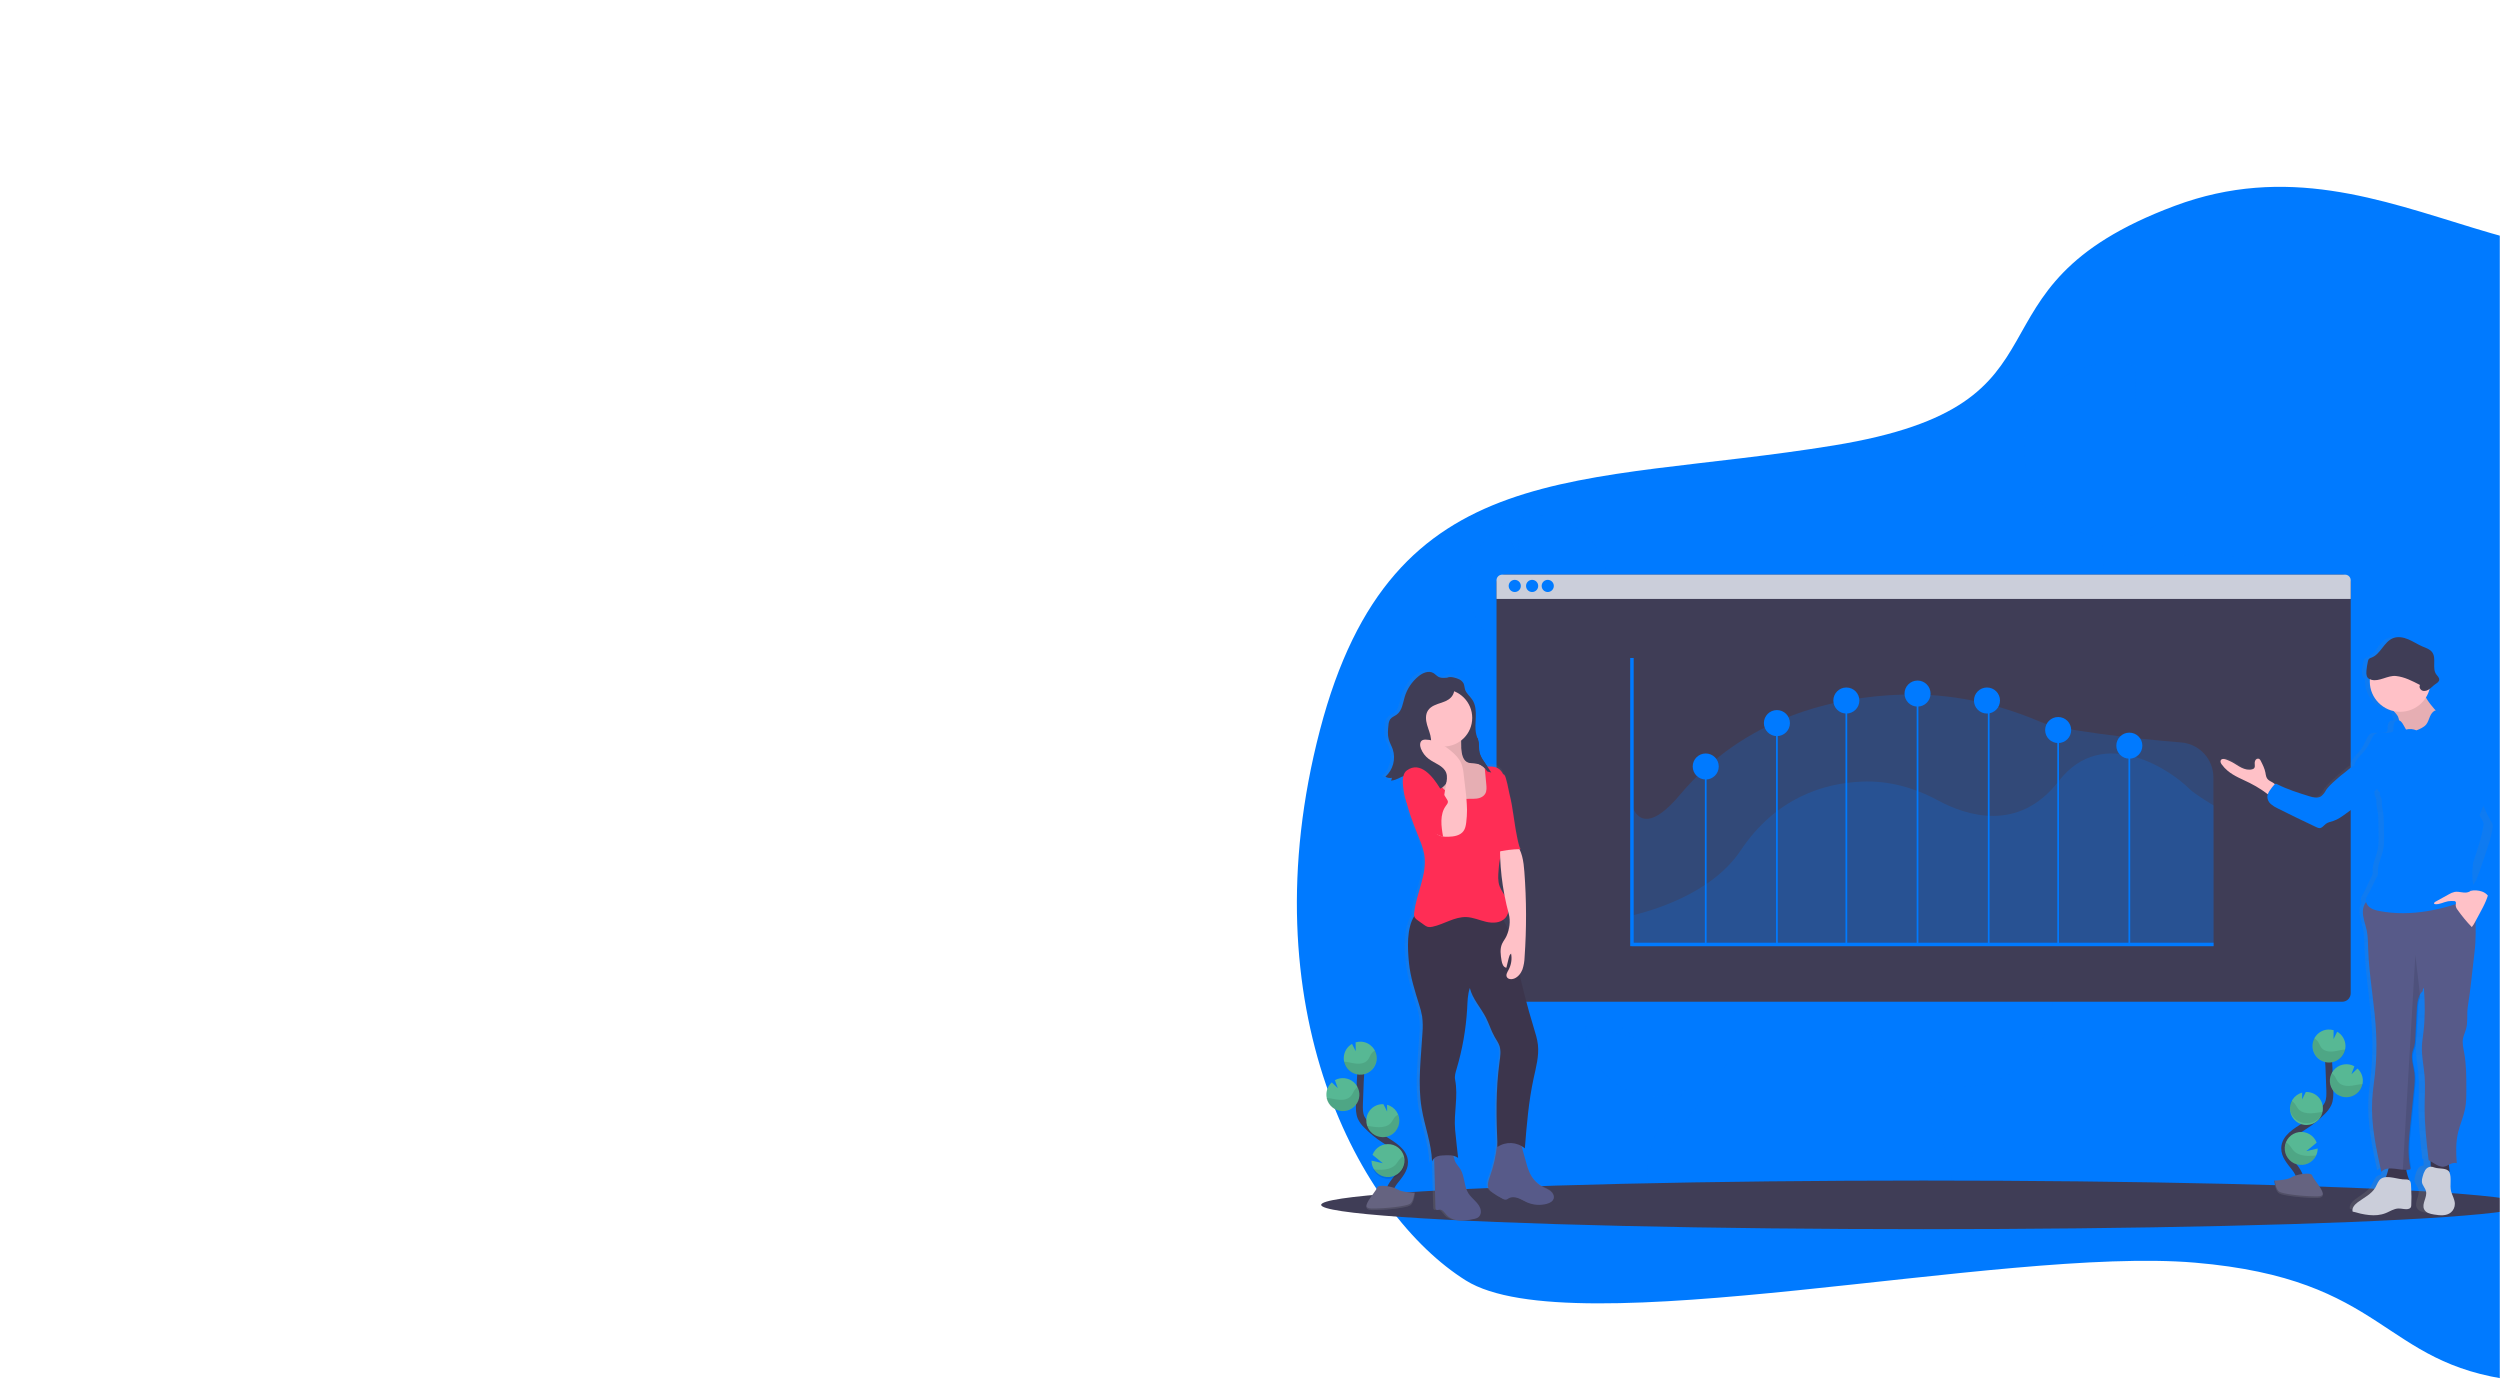 <?xml version="1.0" encoding="UTF-8"?> <svg xmlns="http://www.w3.org/2000/svg" xmlns:xlink="http://www.w3.org/1999/xlink" width="1440px" height="796px" viewBox="0 0 1440 796" version="1.1"><!-- Generator: Sketch 57.1 (83088) - https://sketch.com --><title>Homepage graphics</title><desc>Created with Sketch.</desc><defs><rect id="path-1" x="0" y="0" width="1440" height="796"></rect><path d="M505.606,13.593 C377.081,61.587 456.358,127.551 309.334,151.548 C162.31,175.545 55.088,155.547 13.286,315.526 C-28.516,475.505 36.29,594.265 97.3,632.53 C158.31,670.795 406.106,612.819 517.232,622.285 C628.357,631.751 623.787,680.312 701.398,690.095 C779.008,699.878 971.733,631.33 923.295,434.933 C874.857,238.536 963.916,-68.307 843.677,13.593 C723.439,95.493 634.132,-34.4 505.606,13.593 Z" id="path-3"></path><linearGradient x1="50.008%" y1="100.019%" x2="50.008%" y2="-0.015%" id="linearGradient-5"><stop stop-color="#808080" stop-opacity="0.25" offset="0%"></stop><stop stop-color="#808080" stop-opacity="0.12" offset="54%"></stop><stop stop-color="#808080" stop-opacity="0.1" offset="100%"></stop></linearGradient><linearGradient x1="50.018%" y1="99.99%" x2="50.018%" y2="-0.009%" id="linearGradient-6"><stop stop-color="#808080" stop-opacity="0.25" offset="0%"></stop><stop stop-color="#808080" stop-opacity="0.12" offset="54%"></stop><stop stop-color="#808080" stop-opacity="0.1" offset="100%"></stop></linearGradient></defs><g id="Homepage-graphics" stroke="none" stroke-width="1" fill="none" fill-rule="evenodd"><g id="undraw_growth_analytics_8btt-+-Rectangle-Mask"><g id="Group"><mask id="mask-2" fill="white"><use xlink:href="#path-1"></use></mask><g id="Mask"></g><g mask="url(#mask-2)"><g transform="translate(747, 105)"><mask id="mask-4" fill="white"><use xlink:href="#path-3"></use></mask><use id="Mask" stroke="none" fill="#007AFF" fill-rule="evenodd" opacity="0.15" xlink:href="#path-3"></use><g id="undraw_growth_analytics_8btt" stroke="none" stroke-width="1" fill="none" fill-rule="evenodd" transform="translate(14, 104)"><path d="M190.728,324.712 L186.484,322.07 C186.079,321.82 185.681,321.549 185.276,321.293 C203.879,318.087 217.784,302.404 218.762,283.523 C219.739,264.643 207.53,247.602 189.358,242.486 L189.567,259.15 L180.425,241.02 L180.31,241.02 C158.034,239.984 139.134,257.226 138.088,279.538 C138.048,280.315 138.088,281.072 138.088,281.835 C134.911,278.2 132.016,274.301 130.107,270.03 C126.241,261.387 126.167,251.595 126.47,239.689 C127.078,216.105 128.096,192.332 129.419,168.64 C149.139,166.441 164.343,150.217 165.285,130.365 C165.339,129.129 165.319,127.912 165.285,126.696 C165.285,126.392 165.285,126.095 165.238,125.791 C165.157,124.615 165.049,123.452 164.867,122.304 C164.867,122.115 164.799,121.932 164.766,121.75 C164.604,120.777 164.401,119.817 164.172,118.871 C164.084,118.513 163.996,118.161 163.902,117.81 C163.619,116.776 163.308,115.783 162.944,114.756 C162.823,114.424 162.681,114.08 162.553,113.769 C162.269,113.032 161.959,112.303 161.628,111.586 C161.453,111.208 161.284,110.829 161.102,110.458 C161.048,110.363 161.014,110.262 160.96,110.167 L160.96,110.167 C152.161,92.772 132.22,84.144 113.543,89.651 L113.813,111.343 L104.772,93.422 C89.515,102.161 81.696,119.815 85.47,137.008 L85.429,137.008 C85.49,137.299 85.577,137.576 85.645,137.86 C85.773,138.393 85.908,138.92 86.056,139.448 C86.245,140.123 86.461,140.799 86.684,141.475 C86.853,141.975 87.015,142.468 87.203,142.961 C87.48,143.678 87.79,144.374 88.101,145.07 C88.283,145.475 88.445,145.894 88.641,146.293 C89.153,147.338 89.711,148.358 90.314,149.354 C90.523,149.705 90.759,150.03 90.988,150.374 C91.42,151.05 91.852,151.726 92.338,152.354 C92.628,152.753 92.938,153.138 93.242,153.523 C93.687,154.084 94.139,154.638 94.591,155.172 C94.922,155.558 95.266,155.929 95.61,156.294 C96.109,156.821 96.615,157.328 97.142,157.821 C97.492,158.152 97.816,158.497 98.201,158.808 C98.795,159.342 99.415,159.842 100.043,160.335 C100.36,160.585 100.67,160.842 100.994,161.085 C101.952,161.761 102.937,162.437 103.956,163.112 C104.145,163.227 104.354,163.322 104.543,163.437 C105.4,163.937 106.263,164.417 107.154,164.849 C107.539,165.038 107.93,165.207 108.321,165.383 C109.05,165.707 109.785,166.025 110.541,166.315 L111.89,166.789 C112.632,167.039 113.388,167.275 114.151,167.464 C114.596,167.586 115.048,167.714 115.5,167.822 C116.323,168.018 117.166,168.181 118.016,168.329 L118.178,168.363 C117.625,178.36 117.13,188.359 116.694,198.36 C111.831,188.35 103.062,180.792 92.455,177.467 C81.848,174.141 70.341,175.344 60.648,180.79 L67.786,200.387 L53.098,186.264 C45.224,193.475 40.53,203.523 40.05,214.199 C39.862,217.944 40.207,221.696 41.075,225.342 C44.863,241.476 58.098,253.662 74.467,256.087 C90.837,258.513 107.028,250.688 115.318,236.344 C115.318,237.357 115.25,238.371 115.223,239.391 C114.953,249.893 114.616,262.962 119.845,274.632 C123.387,282.538 129.081,288.965 134.688,294.722 C138.352,298.466 142.15,302.094 146.043,305.602 C149.876,310.755 154.875,314.924 160.63,317.765 C167.026,322.698 173.651,327.341 180.499,331.625 L184.777,334.287 C188.623,336.673 192.563,339.126 196.422,341.673 C195.747,341.606 195.073,341.531 194.398,341.498 C176.829,340.678 160.748,351.335 154.632,367.852 L179.879,388.388 L152.122,381.941 C152.137,395.846 159.278,408.768 171.032,416.165 C182.787,423.563 197.51,424.398 210.024,418.378 L208.182,420.709 C206.94,422.255 205.715,423.791 204.505,425.318 C188.083,446.151 183.515,465.924 191.645,481 L201.536,475.655 C193.588,460.977 205.483,442.192 213.289,432.312 C214.477,430.812 215.682,429.303 216.906,427.784 C227.397,414.729 239.285,399.93 238.995,381.779 C238.543,354.404 212.034,337.943 190.728,324.712 Z" id="Path" fill="#007AFF" fill-rule="nonzero" opacity="0.2"></path><path d="M373.169,295.105 L378.452,291.809 C378.957,291.492 379.449,291.134 379.954,290.837 C356.678,286.825 339.316,267.132 338.209,243.487 C337.826,235.597 339.316,227.727 342.555,220.525 C348.672,206.866 360.519,196.63 374.9,192.579 L374.638,213.36 L386.006,190.755 L386.14,190.755 C413.906,189.461 437.464,210.966 438.762,238.794 C438.809,239.759 438.762,240.705 438.762,241.657 C442.731,237.125 446.33,232.263 448.708,226.941 C453.533,216.135 453.627,203.979 453.243,189.121 C452.489,159.709 451.222,130.074 449.571,100.534 C424.995,97.794 406.05,77.561 404.88,52.807 C404.813,51.267 404.833,49.747 404.88,48.234 C404.88,47.856 404.901,47.478 404.941,47.1 C405.035,45.634 405.177,44.182 405.393,42.757 C405.426,42.521 405.48,42.291 405.521,42.082 C405.727,40.866 405.977,39.669 406.269,38.489 C406.376,38.05 406.484,37.604 406.599,37.138 C406.956,35.855 407.34,34.579 407.792,33.336 C407.94,32.917 408.115,32.519 408.277,32.107 C408.641,31.182 409.025,30.277 409.436,29.405 C409.651,28.939 409.86,28.467 410.11,28.001 C410.164,27.886 410.217,27.757 410.278,27.643 L410.278,27.643 C421.233,5.943 446.09,-4.816 469.362,2.067 L469.025,29.081 L480.292,6.74 C499.303,17.635 509.039,39.653 504.322,61.086 L504.376,61.086 C504.302,61.444 504.187,61.762 504.106,62.147 C503.944,62.822 503.776,63.497 503.594,64.126 C503.358,64.97 503.089,65.794 502.812,66.618 C502.603,67.239 502.401,67.86 502.138,68.475 C501.795,69.366 501.411,70.238 501.02,71.102 C500.791,71.609 500.589,72.129 500.346,72.628 C499.672,73.932 498.998,75.208 498.264,76.444 C498.008,76.883 497.711,77.295 497.435,77.721 C496.896,78.558 496.35,79.382 495.764,80.186 C495.4,80.685 495.016,81.158 494.638,81.644 C494.086,82.32 493.527,83.036 492.934,83.704 C492.52,84.154 492.096,84.62 491.66,85.102 C491.047,85.778 490.407,86.385 489.76,87.007 C489.322,87.419 488.89,87.837 488.412,88.236 C487.664,88.911 486.896,89.519 486.107,90.134 C485.717,90.444 485.332,90.775 484.928,91.072 C483.735,91.95 482.509,92.788 481.235,93.564 C481,93.706 480.743,93.828 480.501,93.97 C479.445,94.6 478.363,95.188 477.253,95.732 C476.774,95.969 476.283,96.171 475.797,96.408 C474.888,96.82 473.971,97.211 473.035,97.569 C472.482,97.779 471.929,97.975 471.377,98.164 C470.447,98.481 469.51,98.765 468.56,99.028 C468.001,99.183 467.442,99.339 466.869,99.481 C465.838,99.724 464.793,99.926 463.735,100.109 L463.526,100.149 C464.227,112.616 464.845,125.086 465.38,137.557 C471.441,125.077 482.369,115.655 495.588,111.514 C508.806,107.372 523.144,108.878 535.218,115.676 L526.384,140.103 L544.679,122.497 C554.492,131.486 560.341,144.014 560.939,157.325 C561.17,161.977 560.741,166.639 559.666,171.17 C554.958,191.302 538.463,206.512 518.055,209.542 C497.646,212.571 477.46,202.806 467.132,184.907 C467.132,186.17 467.219,187.446 467.253,188.709 C467.59,201.804 468.008,218.101 461.498,232.648 C457.084,242.515 449.982,250.518 442.96,257.697 C438.391,262.37 433.674,266.893 428.809,271.265 C424.027,277.687 417.791,282.878 410.615,286.413 C402.643,292.566 394.388,298.353 385.857,303.702 L380.534,307.032 C375.743,310.003 370.837,313.063 366.019,316.237 C366.868,316.156 367.704,316.061 368.566,316.021 C390.452,314.996 410.486,328.273 418.115,348.857 L386.673,374.52 L421.262,366.49 C421.238,383.826 412.337,399.936 397.69,409.157 C383.042,418.378 364.698,419.42 349.105,411.915 C349.887,412.888 350.662,413.86 351.443,414.826 C352.987,416.751 354.53,418.669 356.032,420.573 C376.491,446.541 382.185,471.225 372.05,490 L359.732,483.334 C369.59,465.032 354.759,441.611 345.035,429.306 C343.559,427.435 342.05,425.551 340.534,423.66 C327.461,407.383 312.643,388.933 313.007,366.301 C313.566,332.121 346.612,311.597 373.169,295.105 Z" id="Path" fill="#007AFF" fill-rule="nonzero" opacity="0.2"></path><path d="M593,126.859 L593,363.141 C593,364.429 592.487,365.665 591.575,366.577 C590.662,367.488 589.425,368 588.134,368 L105.859,368 C104.569,368 103.332,367.488 102.421,366.576 C101.509,365.665 101,364.429 101,363.141 L101,126.859 C101,125.571 101.509,124.335 102.421,123.424 C103.332,122.512 104.569,122 105.859,122 L588.134,122 C590.821,122 593,124.176 593,126.859 Z" id="Path" fill="#3F3D56" fill-rule="nonzero"></path><path d="M593,125.207 L593,136 L101,136 L101,125.207 C101,123.436 102.453,122 104.246,122 L589.754,122 C591.547,122 593,123.436 593,125.207 Z" id="Path" fill="#CBCEDA" fill-rule="nonzero"></path><circle id="Oval" fill="#007AFF" fill-rule="nonzero" cx="111.5" cy="128.5" r="3.5"></circle><circle id="Oval" fill="#007AFF" fill-rule="nonzero" cx="121.5" cy="128.5" r="3.5"></circle><circle id="Oval" fill="#007AFF" fill-rule="nonzero" cx="130.5" cy="128.5" r="3.5"></circle><path d="M514,295.242 L514,335.818 L179.304,336 L179,254.888 C182.535,265.278 191.26,267.146 206.623,248.82 C244.168,204.091 295.204,192.318 334.709,191.085 C361.744,190.235 388.719,195.804 414.463,206.869 C425.156,211.474 467.412,216.429 495.298,218.641 C505.793,219.466 513.895,228.191 513.919,238.693 L514,295.242 Z" id="Path" fill="#007AFF" fill-rule="nonzero" opacity="0.2"></path><path d="M514,254.903 L514,336 L179,336 L179,318.37 C188.577,315.949 224.399,306.639 241.573,280.927 C262.12,250.143 290.047,242.046 311.655,241.199 C326.464,240.609 341.204,244.426 355.276,252.048 C371.105,260.619 401.621,270.959 424.804,240.941 C450.447,207.749 489.837,235.103 499.827,245.159 C503.395,248.712 514,254.903 514,254.903 Z" id="Path" fill="#007AFF" fill-rule="nonzero" opacity="0.2"></path><polyline id="Path" stroke="#007AFF" stroke-width="2" points="179 170 179 335 514 335"></polyline><path d="M221.5,335 L221.5,234" id="Path" stroke="#007AFF"></path><path d="M262.5,335 L262.5,207" id="Path" stroke="#007AFF"></path><path d="M302.5,335 L302.5,195" id="Path" stroke="#007AFF"></path><path d="M343.5,335 L343.5,191" id="Path" stroke="#007AFF"></path><path d="M384.5,335 L384.5,195" id="Path" stroke="#007AFF"></path><path d="M424.5,335 L424.5,211" id="Path" stroke="#007AFF"></path><path d="M465.5,335 L465.5,220" id="Path" stroke="#007AFF"></path><circle id="Oval" fill="#007AFF" fill-rule="nonzero" cx="221.5" cy="232.5" r="7.5"></circle><circle id="Oval" fill="#007AFF" fill-rule="nonzero" cx="262.5" cy="207.5" r="7.5"></circle><circle id="Oval" fill="#007AFF" fill-rule="nonzero" cx="302.5" cy="194.5" r="7.5"></circle><circle id="Oval" fill="#007AFF" fill-rule="nonzero" cx="343.5" cy="190.5" r="7.5"></circle><circle id="Oval" fill="#007AFF" fill-rule="nonzero" cx="383.5" cy="194.5" r="7.5"></circle><circle id="Oval" fill="#007AFF" fill-rule="nonzero" cx="424.5" cy="211.5" r="7.5"></circle><circle id="Oval" fill="#007AFF" fill-rule="nonzero" cx="465.5" cy="220.5" r="7.5"></circle><ellipse id="Oval" fill="#3F3D56" fill-rule="nonzero" cx="347" cy="485" rx="347" ry="14"></ellipse><path d="M38.758,238.728 C38.73,239.312 38.54,239.877 38.208,240.36 C40.921,240.279 43.329,238.506 45.832,237.663 C45.384,240.279 45.832,243.381 46.171,245.606 C46.498,247.764 47.039,249.885 47.786,251.938 C49.502,259.268 52.628,266.476 55.43,273.516 C56.637,276.307 57.547,279.215 58.143,282.195 C60.049,293.557 53.456,304.548 52.208,315.992 C52.113,316.622 52.113,317.263 52.208,317.893 C52.096,318.011 51.996,318.14 51.909,318.277 C47.304,325.304 47.901,337.064 48.728,345.385 C49.556,353.706 52.208,361.731 54.711,369.721 C55.456,371.924 56.039,374.177 56.454,376.464 C56.852,379.596 56.915,382.76 56.644,385.905 C55.816,400.544 53.741,415.312 56.189,429.736 C57.973,440.248 61.867,449.81 62.294,460.458 C62.617,459.672 63.129,458.977 63.786,458.435 L64.519,486.399 C64.45,486.928 64.648,487.458 65.048,487.815 C65.57,488.145 66.248,487.815 66.866,487.727 C68.656,487.511 69.802,489.446 70.989,490.788 C72.773,492.811 75.52,493.769 78.213,493.978 C80.924,494.079 83.636,493.834 86.285,493.25 C87.526,493.027 88.842,492.771 89.771,491.901 C90.735,490.924 91.173,489.549 90.951,488.199 C90.422,484.079 85.959,481.732 83.714,478.219 C81.062,474.065 81.679,468.502 79.088,464.301 C78.2,462.865 76.972,461.651 76.178,460.161 C75.778,459.243 75.462,458.29 75.235,457.315 C76.041,457.557 76.805,457.918 77.501,458.387 C77.257,456.203 77.006,454.011 76.762,451.82 L76.653,450.875 C76.321,447.915 75.975,444.962 75.731,441.995 C74.896,432.231 77.684,422.662 75.731,413.053 C75.324,411.03 75.975,408.919 76.578,406.93 C80.008,395.598 82.1,383.908 82.812,372.095 C83.056,367.928 83.049,363.909 84.392,359.957 C85.966,366.329 90.829,371.353 93.888,377.199 C95.774,380.841 96.947,384.819 99.002,388.366 C99.993,390.092 101.2,391.738 101.831,393.612 C102.807,396.546 102.292,399.728 101.831,402.79 C99.626,418.636 99.884,434.766 100.59,450.747 C99.92,456.863 98.505,462.874 96.377,468.65 C95.536,470.93 94.621,473.587 95.923,475.643 C96.472,476.397 97.163,477.038 97.958,477.531 C99.886,478.895 101.912,480.114 104.022,481.179 C104.648,481.588 105.401,481.761 106.145,481.665 C106.606,481.505 107.04,481.278 107.433,480.991 C109.082,480.006 111.211,480.161 113.029,480.795 C114.847,481.429 116.488,482.488 118.252,483.249 C121.949,484.83 126.075,485.12 129.959,484.072 C131.6,483.62 133.35,482.757 133.859,481.159 C134.368,479.561 133.432,477.875 132.136,476.823 C130.841,475.771 129.24,475.205 127.755,474.436 C124.499,472.748 121.841,470.111 120.137,466.877 C119.114,464.745 118.309,462.515 117.736,460.222 C116.95,457.47 116.165,454.719 115.383,451.968 C115.829,452.26 116.256,452.582 116.658,452.932 C117.764,439.311 118.883,425.649 121.82,412.298 C123.224,405.912 125.055,399.445 124.343,392.952 C123.97,389.539 122.898,386.242 121.881,382.958 C118.715,372.713 115.943,362.36 113.565,351.899 C114.452,350.913 115.142,349.769 115.6,348.527 C116.363,346.218 116.781,343.81 116.841,341.38 C117.979,324.989 117.933,308.539 116.705,292.154 C116.393,288.001 115.905,283.638 114.264,279.862 L115.227,279.862 C114.08,279.862 112.208,268.546 111.985,267.286 C111.218,262.916 110.682,258.519 109.889,254.157 C109.502,252.032 109.068,249.908 108.532,247.818 C108.166,246.429 106.701,237.804 105.534,236.84 C105.409,236.736 105.267,236.654 105.114,236.597 C104.528,234.659 103.246,233.003 101.512,231.944 C99.633,230.893 97.395,230.859 95.204,231.027 C94.584,230.128 93.965,229.24 93.345,228.364 C92.207,226.911 91.337,225.27 90.775,223.516 C90.599,222.781 90.495,222.031 90.463,221.277 C90.463,220.771 90.429,220.265 90.409,219.76 C90.409,219.503 90.409,219.254 90.409,218.998 C90.385,218.494 90.331,217.991 90.246,217.494 L90.246,217.494 C90.178,217.083 90.076,216.685 89.968,216.28 C89.92,216.111 89.859,215.936 89.805,215.768 C89.493,214.749 89.127,213.745 88.855,212.72 C88.021,209.409 88.442,205.936 88.57,202.524 C88.699,199.112 88.475,195.498 86.536,192.652 C85.118,190.562 82.846,188.977 82.086,186.583 C81.727,185.443 81.747,184.189 81.218,183.11 C80.531,181.911 79.433,180.997 78.125,180.534 C76.592,179.86 73.513,178.97 71.864,179.759 C71.555,179.912 71.283,180.128 71.064,180.393 C69.321,180.481 67.564,180.717 66.031,179.955 C64.851,179.368 63.996,178.255 62.85,177.615 C60.137,176.104 56.678,177.615 54.263,179.584 C50.425,182.71 47.62,186.91 46.212,191.64 C45.14,195.289 44.706,199.55 41.634,201.85 C40.358,202.8 38.717,203.326 37.788,204.601 C37.155,205.638 36.805,206.821 36.77,208.033 C36.452,210.798 36.187,213.643 36.926,216.327 C37.482,218.35 38.575,220.157 39.253,222.126 C41.099,227.816 39.437,234.053 35,238.088 C36.121,238.779 37.469,239.009 38.758,238.728 L38.758,238.728 Z M103.981,320.543 C105.849,319.537 107.184,317.772 107.637,315.708 C107.711,315.971 107.772,316.234 107.84,316.497 C108.711,320.018 108.534,323.715 107.332,327.138 C106.431,324.837 105.309,322.629 103.981,320.543 L103.981,320.543 Z M105.337,305.614 C104.208,304.004 103.253,302.279 102.489,300.469 C101.444,297.556 101.682,294.4 101.932,291.285 C102.067,288.933 102.393,286.597 102.909,284.299 C103.209,291.453 104.027,298.576 105.358,305.614 L105.337,305.614 Z" id="Shape" fill="url(#linearGradient-5)" fill-rule="nonzero"></path><path d="M79.033,182.086 C80.294,182.549 81.349,183.455 82.007,184.641 C82.512,185.713 82.498,186.959 82.844,188.092 C83.574,190.478 85.765,192.055 87.119,194.158 C88.965,196.982 89.184,200.581 89.058,203.965 C88.931,207.348 88.533,210.806 89.336,214.075 C89.728,215.672 90.405,217.202 90.664,218.827 C90.996,220.808 90.717,222.871 91.202,224.819 C91.741,226.559 92.579,228.188 93.678,229.631 L98,236.048 C96.07,235.577 94.17,234.987 92.311,234.282 C92.885,236.115 93.952,237.749 95.391,239 L92.264,235.158 C91.63,234.275 90.843,233.516 89.94,232.92 C88.792,232.246 87.438,232.152 86.15,231.889 C83.667,231.377 81.191,230.09 79.976,227.845 C78.362,224.826 79.391,221.038 78.495,217.735 C77.831,215.322 76.198,213.334 75.07,211.103 C72.52,206.068 72.673,200.123 71.876,194.508 C71.538,192.129 71.013,189.79 71,187.35 C71,185.578 71.173,182.194 72.992,181.284 C74.592,180.529 77.552,181.446 79.033,182.086 Z" id="Path" fill="#3F3D56" fill-rule="nonzero"></path><path d="M114.686,448.568 L118.072,460.591 C118.632,462.877 119.422,465.101 120.429,467.228 C122.081,470.445 124.681,473.078 127.879,474.772 C129.335,475.537 130.913,476.125 132.18,477.154 C133.446,478.182 134.354,479.907 133.866,481.477 C133.378,483.047 131.651,483.933 130.039,484.386 C126.219,485.43 122.156,485.136 118.526,483.554 C116.799,482.79 115.187,481.734 113.406,481.105 C111.624,480.476 109.525,480.313 107.913,481.301 C107.527,481.589 107.1,481.817 106.646,481.978 C105.916,482.077 105.174,481.907 104.56,481.497 C102.488,480.435 100.498,479.218 98.607,477.857 C97.836,477.364 97.169,476.725 96.643,475.977 C95.356,473.947 96.264,471.24 97.083,469.001 C99.261,463.001 100.678,456.753 101.303,450.402 C101.279,449.833 101.504,449.282 101.919,448.893 C102.219,448.736 102.556,448.661 102.894,448.677 L117.361,448" id="Path" fill="#575A89" fill-rule="nonzero"></path><path d="M77.337,460.37 C78.121,461.848 79.342,463.069 80.215,464.493 C82.772,468.669 82.165,474.202 84.791,478.331 C87.007,481.826 91.419,484.168 91.944,488.263 C92.163,489.602 91.731,490.965 90.778,491.94 C89.858,492.784 88.555,493.033 87.327,493.249 C84.713,493.834 82.033,494.079 79.355,493.978 C76.689,493.769 73.975,492.797 72.215,490.8 C71.035,489.451 69.91,487.541 68.123,487.764 C67.51,487.838 66.841,488.175 66.323,487.845 C65.931,487.487 65.738,486.965 65.805,486.441 L65,455.762 C67.578,455.485 72.045,454.473 74.547,455.35 C76.702,456.099 76.355,458.501 77.337,460.37 Z" id="Path" fill="#575A89" fill-rule="nonzero"></path><path d="M102.797,318.028 C109.046,325.761 110.896,336.002 112.902,345.723 C115.487,358.262 118.663,370.662 122.431,382.923 C123.434,386.186 124.465,389.463 124.851,392.854 C125.529,399.312 123.753,405.737 122.37,412.081 C119.49,425.355 118.392,438.932 117.308,452.47 C112.851,448.692 106.403,448.352 101.57,451.64 C100.838,435.319 100.506,418.829 102.729,402.636 C103.149,399.595 103.657,396.433 102.729,393.521 C102.105,391.647 100.926,390.022 99.943,388.31 C97.91,384.777 96.771,380.827 94.921,377.206 C91.946,371.395 87.167,366.42 85.622,360.069 C84.301,364.006 84.307,367.997 84.07,372.137 C83.382,383.886 81.335,395.518 77.97,406.802 C77.374,408.784 76.737,410.847 77.137,412.869 C79.034,422.429 76.296,431.935 77.137,441.643 C77.381,444.589 77.713,447.528 78.038,450.467 L78.146,451.411 L78.878,457.937 C76.167,456.097 73.3,456.36 70.027,456.528 C68.922,456.529 67.826,456.72 66.787,457.094 C65.457,457.628 64.403,458.677 63.866,460 C63.473,449.416 59.644,439.91 57.895,429.467 C55.489,415.094 57.522,400.411 58.342,385.863 C58.608,382.73 58.545,379.578 58.152,376.458 C57.744,374.173 57.171,371.92 56.438,369.716 C53.984,361.775 51.375,353.799 50.562,345.527 C49.748,337.255 49.165,325.572 53.686,318.561 C55.082,316.404 58.518,317.374 60.687,315.972 C62.396,314.907 64.276,314.141 66.245,313.707 C78.099,310.97 90.678,316.99 102.797,318.028 Z" id="Path" fill="#3C354C" fill-rule="nonzero"></path><path d="M80.72,222.441 C80.985,225.388 81.609,228.86 84.312,230.101 C85.847,230.775 87.626,230.539 89.283,230.809 C92.42,231.315 95.001,233.708 96.454,236.513 C97.907,239.319 98.409,242.508 98.749,245.643 C99.17,249.575 99.306,253.836 97.133,257.147 C95.381,259.844 92.379,261.456 89.228,262.285 C82.892,263.934 76.146,262.698 70.819,258.914 C68.304,256.965 66.026,254.734 64.028,252.265 C59.519,247.053 54.976,241.341 54.053,234.531 C53.944,233.756 53.951,232.818 54.589,232.36 C55.03,232.113 55.54,232.013 56.042,232.077 L60.368,232.151 C61.461,232.151 62.697,232.151 63.444,231.335 C64.191,230.519 64.123,229.481 64.123,228.483 L63.831,216.015 C63.767,215.573 63.871,215.124 64.123,214.754 C64.397,214.506 64.746,214.356 65.115,214.329 C67.498,213.931 69.991,214.329 72.32,213.689 C74.54,213.082 78.024,210.553 79.654,213.149 C81.012,215.381 80.496,219.926 80.72,222.441 Z" id="Path" fill="#FFC1C7" fill-rule="nonzero"></path><path d="M80.72,222.441 C80.985,225.388 81.609,228.86 84.312,230.101 C85.847,230.775 87.626,230.539 89.283,230.809 C92.42,231.315 95.001,233.708 96.454,236.513 C97.907,239.319 98.409,242.508 98.749,245.643 C99.17,249.575 99.306,253.836 97.133,257.147 C95.381,259.844 92.379,261.456 89.228,262.285 C82.892,263.934 76.146,262.698 70.819,258.914 C68.304,256.965 66.026,254.734 64.028,252.265 C59.519,247.053 54.976,241.341 54.053,234.531 C53.944,233.756 53.951,232.818 54.589,232.36 C55.03,232.113 55.54,232.013 56.042,232.077 L60.368,232.151 C61.461,232.151 62.697,232.151 63.444,231.335 C64.191,230.519 64.123,229.481 64.123,228.483 L63.831,216.015 C63.767,215.573 63.871,215.124 64.123,214.754 C64.397,214.506 64.746,214.356 65.115,214.329 C67.498,213.931 69.991,214.329 72.32,213.689 C74.54,213.082 78.024,210.553 79.654,213.149 C81.012,215.381 80.496,219.926 80.72,222.441 Z" id="Path" fill="#000000" fill-rule="nonzero" opacity="0.1"></path><circle id="Oval" fill="#FFC1C7" fill-rule="nonzero" cx="70.5" cy="204.5" r="16.5"></circle><path d="M87.611,251.109 C90.261,251.156 93.256,250.437 94.537,248.099 C95.414,246.514 95.272,244.585 95.103,242.785 L94.153,232.708 C96.729,232.439 99.5,232.211 101.746,233.48 C104.734,235.167 105.793,238.902 106.143,242.301 C106.77,248.684 105.752,255.126 106.103,261.529 C106.4,266.903 107.647,272.453 106.056,277.606 C105.381,279.755 104.262,281.737 103.533,283.867 C102.623,286.554 102.387,289.443 102.185,292.285 C101.935,295.335 101.699,298.492 102.724,301.381 C103.581,303.8 105.253,305.835 106.447,308.099 C108.403,311.848 108.821,316.9 105.88,319.944 C103.183,322.725 98.745,322.839 94.975,321.959 C91.205,321.079 87.557,319.4 83.713,319.238 C76.888,318.949 70.805,323.363 64.155,324.794 C63.264,325.032 62.33,325.064 61.424,324.888 C60.623,324.63 59.877,324.224 59.226,323.692 L55.57,321.072 C54.84,320.637 54.232,320.025 53.803,319.292 C53.497,318.477 53.418,317.595 53.574,316.739 C54.801,305.399 61.242,294.515 59.381,283.262 C58.802,280.312 57.916,277.43 56.737,274.663 C52.104,262.852 46.547,250.585 48.348,238.029 C48.739,235.247 49.561,232.405 51.483,230.35 C53.405,228.294 56.656,227.273 59.145,228.589 C61.633,229.906 62.517,232.835 63.616,235.382 C65.734,240.331 69.098,244.653 73.381,247.931 C75.188,249.315 77.38,251.082 79.747,251.142 C82.216,251.23 84.913,251.055 87.611,251.109 Z" id="Path" fill="#FF2D55" fill-rule="nonzero"></path><path d="M111.687,276.389 C115.78,280.821 116.585,287.216 117.035,293.157 C118.276,309.505 118.32,325.918 117.167,342.272 C117.109,344.697 116.69,347.102 115.926,349.411 C115.052,351.678 113.414,353.776 111.111,354.682 C109.634,355.264 107.574,355.109 106.908,353.694 C106.297,352.402 107.206,350.988 107.893,349.702 C109.47,346.813 109.998,343.488 109.391,340.269 C108.552,340.864 108.253,341.94 108.004,342.928 L106.665,348.423 C104.854,348.166 104.175,346.007 103.89,344.248 C103.363,341.054 102.857,337.65 104.168,334.679 C104.861,333.096 106.041,331.749 106.741,330.166 C108.51,326.187 109.204,321.639 108.066,317.444 C104.231,303.279 102.558,288.641 103.099,274 C105.727,275.451 108.671,276.27 111.687,276.389 L111.687,276.389 Z" id="Path" fill="#FFC1C7" fill-rule="nonzero"></path><path d="M115,280.085 C110.063,280.135 105.149,280.777 100.368,282 C99.736,278.912 100.042,275.716 100.368,272.561 L102.476,250.987 C102.632,249.389 102.333,234.711 105.454,237.307 C106.603,238.264 108.051,246.84 108.412,248.222 C108.956,250.299 109.384,252.402 109.771,254.519 C110.553,258.855 111.084,263.23 111.811,267.572 C112.022,268.86 113.871,280.085 115,280.085 Z" id="Path" fill="#FF2D55" fill-rule="nonzero"></path><path d="M76.972,183.804 C76.992,183.293 76.875,182.787 76.631,182.336 C76.195,181.798 75.55,181.465 74.852,181.417 C72.453,181.048 69.829,182 67.669,180.921 C66.497,180.338 65.665,179.245 64.527,178.608 C61.801,177.113 58.393,178.608 56.042,180.559 C52.244,183.659 49.477,187.805 48.095,192.465 C47.032,196.072 46.603,200.288 43.57,202.561 C42.309,203.499 40.687,204.022 39.767,205.282 C39.148,206.297 38.803,207.451 38.765,208.634 C38.452,211.369 38.186,214.185 38.915,216.84 C39.467,218.851 40.544,220.621 41.219,222.565 C43.063,228.199 41.417,234.373 37,238.392 C38.106,239.073 39.44,239.3 40.714,239.022 C40.686,239.599 40.5,240.157 40.176,240.638 C44.054,240.517 47.427,236.797 51.224,237.608 C54.127,238.225 55.742,241.168 57.903,243.172 C60.69,245.746 65.018,246.826 68.514,245.297 C72.01,243.769 74.137,239.425 72.651,235.952 C70.961,232.004 65.747,230.442 63.941,226.567 C62.544,223.55 63.58,220.017 63.259,216.712 C63.007,213.877 61.76,211.229 60.983,208.48 C60.206,205.732 59.954,202.594 61.535,200.208 C63.212,197.667 66.422,196.682 69.346,195.743 C75.95,193.631 77.217,190.36 76.972,183.804 Z" id="Path" fill="#3F3D56" fill-rule="nonzero"></path><path d="M71.892,243.038 C72.36,240.741 72.828,238.308 71.994,236.105 C70.455,232.05 65.405,230.746 61.914,228.117 C59.891,226.585 58.337,224.521 57.426,222.157 C56.795,220.495 56.707,218.21 58.266,217.359 C58.873,217.075 59.544,216.956 60.212,217.014 C65.635,217.143 70.645,220.089 74.814,223.583 C77.241,225.61 79.56,227.935 80.753,230.854 C81.51,232.958 81.967,235.158 82.109,237.389 L82.983,244.748 C83.556,248.972 83.896,253.225 84,257.487 C84.003,259.924 83.849,262.36 83.539,264.778 C83.322,266.495 82.997,268.272 81.987,269.678 C80.109,272.3 76.482,272.887 73.248,272.975 C72.025,273.045 70.799,272.968 69.594,272.746 C64.218,271.583 60.137,264.075 64.212,259.44 C65.94,257.473 68.53,257.412 69.52,254.709 C70.794,251.121 71.12,246.775 71.892,243.038 Z" id="Path" fill="#FFC1C7" fill-rule="nonzero"></path><path d="M68.123,244.542 L72.458,251.462 C72.716,251.818 72.896,252.224 72.987,252.652 C73.104,253.552 72.423,254.35 71.881,255.088 C68.171,260.066 69.133,266.925 70.232,273 C58.158,269.244 49.335,259.013 47.528,246.672 C46.985,243.053 46.113,237.094 49.376,234.74 C57.2,229.058 64.441,238.609 68.123,244.542 Z" id="Path" fill="#FF2D55" fill-rule="nonzero"></path><path d="M89.345,230.667 C87.739,230.393 86.015,230.667 84.528,229.946 C81.895,228.684 81.303,225.142 81.046,222.15 C81.046,221.868 81.013,221.566 81,221.244 C81.939,220.24 82.959,219.322 84.047,218.498 C85.029,217.898 86.074,217.417 87.16,217.064 L90.069,216 C90.347,216.803 90.567,217.627 90.727,218.464 C91.057,220.482 90.78,222.582 91.261,224.566 C91.795,226.337 92.626,227.997 93.715,229.466 L98,236 C97.223,235.808 96.453,235.595 95.69,235.362 C94.196,232.994 91.978,231.113 89.345,230.667 Z" id="Path" fill="#3F3D56" fill-rule="nonzero"></path><path d="M685.334,258.381 C684.55,254.574 683.083,250.943 682.198,247.17 C681.834,245.2 681.344,243.255 680.731,241.348 C680.418,240.519 680.026,239.722 679.562,238.968 L679.981,238.576 C678.588,236.223 678.534,233.275 677.878,230.597 C677.311,228.291 676.182,226.182 675.499,223.91 C674.553,220.759 674.424,217.202 672.471,214.599 C671.7,213.571 670.693,212.767 669.835,211.813 C668.848,210.724 668.07,209.447 667.07,208.378 C664.163,205.281 659.783,204.321 655.64,203.875 C651.496,203.429 647.21,203.435 643.391,201.711 C641.789,200.988 640.099,199.953 638.423,200.075 C637.481,199.167 636.615,198.183 635.834,197.134 C634.559,195.588 633.403,193.95 632.373,192.231 C633.179,190.867 633.802,189.403 634.225,187.877 L634.502,187.681 C635.591,186.856 636.53,185.781 637.598,184.976 C638.538,184.3 639.748,183.59 639.849,182.386 C639.951,181.183 638.862,180.263 638.186,179.269 C635.746,175.706 638.443,170.127 635.942,166.605 C634.692,164.84 632.508,164.17 630.535,163.312 C627.831,162.122 625.418,160.411 622.734,159.255 C620.051,158.099 616.948,157.47 614.244,158.579 C609.188,160.675 607.37,167.876 602.232,169.756 C601.675,169.868 601.173,170.166 600.806,170.601 C600.177,171.629 599.346,177.68 599.495,178.931 C599.691,180.588 600.09,181.406 601.232,181.987 C601.232,182.339 601.232,182.697 601.232,183.056 C601.232,191.663 607.194,198.81 615.055,200.284 C615.809,201.079 616.451,201.973 616.961,202.942 C617.36,203.969 617.588,205.053 617.637,206.154 C617.355,206.019 617.044,205.954 616.732,205.964 C615.71,206.11 614.87,206.844 614.589,207.837 C614.309,208.83 614.197,209.863 614.258,210.894 C614.345,211.538 614.124,212.187 613.663,212.645 C613.414,212.794 613.134,212.883 612.845,212.902 C611.801,213.097 610.743,213.206 609.681,213.226 C607.924,213.226 606.038,212.787 604.49,213.646 C602.942,214.504 602.239,216.35 601.496,218.02 C600.418,220.41 599,222.631 597.284,224.613 C595.392,226.804 593.039,228.88 592.505,231.78 C592.499,231.848 592.499,231.916 592.505,231.983 C591.025,232.659 589.511,234.282 588.45,235.1 C586.414,236.677 584.458,238.353 582.589,240.124 C580.69,241.957 578.128,244.229 576.952,246.676 C576.352,247.723 575.553,248.642 574.599,249.381 C572.673,250.632 570.185,249.969 568.016,249.266 C562,247.325 555.95,245.364 550.339,242.396 C550.063,242.205 549.727,242.121 549.393,242.159 C549.209,242.217 549.046,242.325 548.92,242.47 C548.874,242.4 548.824,242.332 548.771,242.268 C547.257,240.631 544.878,240.523 544.039,238.021 C543.807,237.227 543.642,236.415 543.546,235.594 C543.016,233.202 542.159,230.895 540.998,228.738 C540.828,228.293 540.538,227.904 540.159,227.615 C539.42,227.257 538.53,227.539 538.132,228.257 C537.743,228.964 537.592,229.777 537.699,230.577 C537.753,231.456 537.882,232.477 537.273,233.106 C537.029,233.336 536.732,233.503 536.408,233.592 C534.454,234.228 532.305,233.66 530.48,232.707 C528.655,231.753 527.012,230.428 525.207,229.42 C524.254,228.898 523.269,228.433 522.26,228.028 C521.219,227.595 519.773,227.311 519.191,228.305 C518.725,229.103 519.191,230.124 519.732,230.881 C520.638,232.189 521.693,233.387 522.875,234.451 C526.39,237.595 530.818,239.347 534.941,241.537 C538.536,243.45 541.933,245.715 545.08,248.299 C544.959,248.692 544.884,249.099 544.857,249.509 C544.861,251.124 545.543,252.662 546.737,253.749 C547.904,254.788 549.218,255.649 550.637,256.305 C557.793,260.024 565.003,263.646 572.267,267.171 C572.729,267.439 573.243,267.605 573.775,267.658 C575.248,267.691 576.188,266.096 577.371,265.176 C578.554,264.257 580.075,264 581.501,263.52 C584.036,262.647 586.233,260.991 588.402,259.354 L595.317,254.121 C598.799,251.491 602.368,248.711 605.288,245.466 C605.656,246.241 606.181,246.932 606.829,247.494 C606.261,248.759 607.444,250.071 607.728,251.436 C607.829,252.334 607.853,253.239 607.802,254.141 C607.923,255.458 608.149,256.762 608.478,258.043 C608.811,260.133 608.965,262.248 608.938,264.365 C608.938,266.725 609.012,269.098 609.046,271.451 C609.093,274.507 609.141,277.597 608.498,280.579 C607.626,284.636 605.49,288.49 605.659,292.656 C605.782,293.433 605.705,294.228 605.436,294.968 C603.672,298.349 602.28,302.075 600.38,305.401 C599.819,306.209 599.365,307.087 599.028,308.011 C598.792,308.977 598.887,309.994 599.299,310.898 C598.546,312.248 598.122,313.756 598.062,315.3 C597.933,319.121 599.468,322.738 600.205,326.504 C600.88,329.96 600.88,333.503 600.982,337.026 C601.502,353.51 604.727,369.806 605.396,386.284 C605.712,393.882 605.486,401.492 604.72,409.057 C604.226,413.939 603.496,418.808 603.226,423.717 C602.449,437.646 605.355,451.44 608.242,465.098 C609.115,464.072 610.339,463.409 611.675,463.239 C611.324,464.591 610.858,466.349 610.371,467.647 C609.666,467.745 608.989,467.989 608.384,468.364 C606.7,469.439 606.126,471.643 605.146,473.428 C603.003,477.316 598.792,479.311 595.338,481.982 C593.682,483.26 592.012,485.214 592.532,487.29 C598.515,489.028 605.031,490.569 610.783,488.176 C613.122,487.209 615.312,485.606 617.82,485.525 C619.726,485.464 621.673,486.296 623.498,485.728 C623.951,485.606 624.347,485.331 624.62,484.95 C624.835,484.533 624.937,484.067 624.917,483.598 C625.073,480.419 625.059,477.235 624.877,474.057 C624.721,471.353 624.999,469.324 622.802,468.945 C622.255,467.586 621.85,466.175 621.592,464.733 C621.592,464.469 621.531,464.192 621.497,463.915 C622.102,463.92 622.706,463.87 623.302,463.766 C623.67,463.704 624.033,463.618 624.39,463.509 C624.275,463.043 624.174,462.569 624.079,462.103 C623.89,461.163 623.741,460.223 623.62,459.283 C623.498,458.343 623.41,457.39 623.342,456.443 C623.342,455.963 623.288,455.49 623.268,455.01 C623.228,454.056 623.214,453.103 623.221,452.143 C623.228,451.183 623.221,450.229 623.288,449.269 C623.356,448.309 623.383,447.349 623.451,446.389 C623.613,443.988 623.849,441.588 624.086,439.208 C624.775,432.216 625.469,425.229 626.168,418.247 C626.371,416.15 626.58,414.048 626.607,411.945 C626.633,410.687 626.575,409.428 626.432,408.178 C626.073,405.149 625.12,402.093 625.08,399.104 C625.067,398.606 625.085,398.107 625.134,397.61 C625.181,397.109 625.264,396.612 625.384,396.122 C625.445,395.852 625.526,395.581 625.607,395.318 C625.776,394.784 625.965,394.263 626.134,393.729 C626.222,393.465 626.303,393.195 626.377,392.924 C626.654,391.782 626.819,390.616 626.871,389.442 C626.871,389.05 626.918,388.658 626.938,388.265 L627.77,371.78 C627.905,369.137 628.128,366.283 629.162,363.923 C629.607,362.882 630.258,361.941 631.075,361.158 C630.866,360.597 631.075,359.65 631.657,359.501 C632.337,367.917 632.254,376.376 631.407,384.776 C631.109,387.413 630.67,390.03 630.548,392.681 C630.291,398.523 631.582,404.304 632.035,410.133 C632.488,415.961 632.035,421.965 632.035,427.882 C631.988,438.058 633.11,448.201 634.225,458.309 L634.901,458.756 C634.901,459.648 635.003,460.622 634.989,461.46 C634.967,461.752 634.996,462.045 635.077,462.326 L634.793,462.326 C633.465,462.439 632.278,463.197 631.616,464.354 C630.947,465.512 630.461,466.767 630.176,468.073 C629.845,469.037 629.707,470.058 629.771,471.075 C630.028,473.002 631.663,474.456 632.096,476.349 C632.887,479.778 629.527,483.476 631.055,486.627 C632.028,488.656 634.482,489.217 636.625,489.569 C639.897,490.103 643.621,490.529 646.196,488.358 C647.613,487.129 648.416,485.338 648.393,483.463 C648.393,480.988 646.926,478.784 646.284,476.404 C645.379,473.063 646.73,468.574 645.304,465.49 C645.188,465.165 645.009,464.867 644.777,464.611 L645.264,464.611 C645.149,463.482 645.034,462.346 644.912,461.23 L646.048,460.649 C647.217,460.061 648.569,459.614 649.786,460.074 C649.333,454.266 649.204,447.849 650.543,442.196 C651.584,437.734 653.449,433.501 654.315,428.998 C654.991,425.285 655.038,421.472 655.051,417.692 C655.051,410.674 655.051,403.608 653.875,396.731 C653.402,393.972 652.726,391.146 653.24,388.387 C653.578,386.568 654.403,384.891 654.889,383.106 C656.025,378.934 655.193,374.451 655.869,370.171 C657.478,359.948 658.33,349.278 659.553,339.007 C660.163,333.186 660.371,327.33 660.175,321.48 L660.175,321.413 L662.602,316.68 C664.339,313.299 666.103,309.864 667.158,306.233 C667.522,306.743 667.815,307.3 668.03,307.89 L678.696,290.16 C679.389,289.112 679.936,287.975 680.325,286.78 C680.569,285.921 680.65,285.022 680.832,284.149 C681.312,281.884 682.461,279.842 683.381,277.733 C685.987,271.631 686.669,264.88 685.334,258.381 Z M669.375,267.279 C668.879,270.192 668.202,273.071 667.347,275.9 C665.941,280.755 664.312,285.529 662.683,290.309 L661.284,294.366 C660.801,296 660.076,297.552 659.134,298.971 C658.919,299.325 658.727,299.694 658.56,300.073 C657.113,294.664 658.681,288.578 658.35,282.811 C658.1,278.449 656.748,274.02 657.762,269.794 C658.438,266.948 660.141,264.5 661.338,261.836 C662.453,259.361 663.149,256.663 664.407,254.276 C664.407,254.324 664.407,254.364 664.454,254.405 C665.572,257.344 666.912,260.195 668.462,262.931 C668.898,263.549 669.229,264.235 669.443,264.96 C669.582,265.733 669.566,266.526 669.395,267.293 L669.375,267.279 Z" id="Shape" fill="url(#linearGradient-6)" fill-rule="nonzero"></path><path d="M544.406,238.486 C544.16,237.699 543.987,236.892 543.887,236.075 C543.442,233.67 542.308,231.452 541.194,229.262 C541.017,228.813 540.71,228.424 540.312,228.143 C539.543,227.808 538.639,228.079 538.193,228.779 C537.789,229.478 537.628,230.287 537.735,231.084 C537.797,231.968 537.934,232.98 537.298,233.603 C537.034,233.833 536.717,233.998 536.375,234.085 C534.325,234.721 532.049,234.152 530.115,233.207 C528.181,232.263 526.458,230.937 524.551,229.938 C523.543,229.42 522.504,228.959 521.442,228.558 C520.341,228.123 518.817,227.842 518.202,228.833 C517.71,229.624 518.202,230.635 518.769,231.392 C519.728,232.699 520.843,233.889 522.091,234.936 C525.795,238.064 530.477,239.806 534.831,241.983 C539.708,244.423 544.254,247.452 548.363,251 C548.761,250.537 549.001,249.963 549.047,249.359 C549.375,247.651 550.817,244.194 549.361,242.713 C547.769,241.086 545.288,240.978 544.406,238.486 Z" id="Path" fill="#FFC1C7" fill-rule="nonzero"></path><path d="M612,470.288 C615.579,473.124 620.115,474.416 624.625,473.882 C625.564,473.766 626.636,473.426 626.945,472.521 C627.058,471.971 626.997,471.4 626.771,470.887 C626.061,469.175 625.516,467.397 625.141,465.578 C624.907,463.924 624.967,461.957 623.639,460.964 C621.722,459.528 616.707,459.602 615.46,461.828 C615.165,462.305 613.287,471.384 612,470.288 Z" id="Path" fill="#3C354C" fill-rule="nonzero"></path><path d="M639.091,462.681 C638.995,463.055 639.063,463.453 639.279,463.772 C639.495,464.091 639.837,464.3 640.217,464.344 C643.39,465.338 646.68,465.895 650,466 L649.309,459.278 C649.336,458.974 649.23,458.673 649.019,458.455 C648.807,458.237 648.512,458.124 648.211,458.146 C646.304,457.825 642.297,456.518 640.466,457.189 C638.407,457.944 639.133,460.676 639.091,462.681 Z" id="Path" fill="#3C354C" fill-rule="nonzero"></path><path d="M620.309,203.853 C620.834,205.233 621.094,206.702 621.074,208.18 C621.243,213.478 620.343,219.199 616.69,223 C620.789,221.763 625.396,222.508 629.266,220.662 C631.058,219.808 632.567,218.447 634.245,217.388 C637.235,215.501 640.719,214.585 643.83,212.904 C646.942,211.222 649.824,208.385 650,204.831 C648.647,203.395 646.476,203.19 644.703,202.322 C642.795,201.378 641.382,199.656 640.035,197.995 C638.447,196.164 637.055,194.168 635.882,192.041 C634.703,189.898 634.23,187.433 634.529,185 C631.072,185.629 628.562,188.678 625.295,189.983 C624.023,190.489 622.65,190.722 621.412,191.303 C619.646,192.123 616.068,194.912 616,197.099 C616.007,199.485 619.389,201.748 620.309,203.853 Z" id="Path" fill="#FFC1C7" fill-rule="nonzero"></path><path d="M620.309,203.853 C620.834,205.233 621.094,206.702 621.074,208.18 C621.243,213.478 620.343,219.199 616.69,223 C620.789,221.763 625.396,222.508 629.266,220.662 C631.058,219.808 632.567,218.447 634.245,217.388 C637.235,215.501 640.719,214.585 643.83,212.904 C646.942,211.222 649.824,208.385 650,204.831 C648.647,203.395 646.476,203.19 644.703,202.322 C642.795,201.378 641.382,199.656 640.035,197.995 C638.447,196.164 637.055,194.168 635.882,192.041 C634.703,189.898 634.23,187.433 634.529,185 C631.072,185.629 628.562,188.678 625.295,189.983 C624.023,190.489 622.65,190.722 621.412,191.303 C619.646,192.123 616.068,194.912 616,197.099 C616.007,199.485 619.389,201.748 620.309,203.853 Z" id="Path" fill="#000000" fill-rule="nonzero" opacity="0.1"></path><path d="M664.305,339.577 C663.026,349.873 662.14,360.575 660.455,370.824 C659.778,375.115 660.617,379.608 659.433,383.796 C658.925,385.587 658.079,387.269 657.707,389.087 C657.172,391.857 657.876,394.688 658.384,397.458 C659.629,404.383 659.629,411.47 659.609,418.51 C659.609,422.3 659.609,426.124 658.844,429.847 C657.937,434.367 655.988,438.63 654.898,443.076 C653.498,448.751 653.633,455.183 654.107,461.007 C652.834,460.548 651.4,461.007 650.195,461.581 C648.99,462.156 647.772,462.933 646.426,463.02 C644.605,463.189 642.893,462.23 641.323,461.298 C640.118,460.588 639.069,459.946 637.871,459.217 C636.701,449.082 635.53,438.907 635.577,428.699 C635.577,422.767 636.044,416.821 635.577,410.903 C635.11,404.984 633.75,399.255 634.027,393.404 C634.156,390.742 634.609,388.12 634.914,385.479 C635.916,376.925 635.78,368.723 635.178,360.136 C634.589,360.285 634.352,361.23 634.569,361.791 C633.709,362.569 633.018,363.514 632.539,364.568 C631.456,366.933 631.226,369.797 631.084,372.446 L630.211,388.979 C630.187,390.551 629.992,392.117 629.629,393.647 C629.324,394.735 628.864,395.762 628.586,396.856 C627.592,400.815 629.189,404.896 629.696,408.943 C630.109,412.321 629.757,415.7 629.412,419.037 L627.24,440.063 C626.448,447.711 625.676,455.521 627.24,463.034 C627.341,463.5 627.443,463.973 627.565,464.446 C627.191,464.554 626.811,464.64 626.428,464.703 C625.081,464.892 623.714,464.892 622.367,464.703 C621.108,464.574 619.836,464.358 618.591,464.21 C615.6,463.872 612.615,463.743 610.632,466 C607.614,452.339 604.582,438.468 605.387,424.503 C605.672,419.584 606.43,414.7 606.951,409.801 C607.763,402.22 608.007,394.589 607.682,386.972 C607.005,370.446 603.621,354.103 603.059,337.57 C602.944,334.043 602.958,330.483 602.254,327.023 C601.483,323.274 599.879,319.592 600.007,315.788 C600.136,311.984 602.917,307.761 606.775,307.971 C617.42,308.559 627.145,302.694 637.763,301.694 C642.582,301.235 647.481,300.552 652.252,301.41 C657.023,302.269 661.774,304.964 663.649,309.423 C664.664,311.849 664.745,314.538 664.82,317.159 C665.036,324.645 665.232,332.151 664.305,339.577 Z" id="Path" fill="#575A89" fill-rule="nonzero"></path><path d="M610.627,469.823 C608.872,470.908 608.272,473.125 607.252,474.921 C605.018,478.834 600.63,480.841 597.025,483.526 C595.297,484.821 593.556,486.78 594.102,488.875 C600.34,490.618 607.131,492.171 613.145,489.764 C615.582,488.787 617.871,487.173 620.483,487.092 C622.475,487.031 624.533,487.872 626.403,487.295 C626.875,487.185 627.292,486.908 627.578,486.516 C627.797,486.099 627.904,485.631 627.888,485.16 C628.052,481.959 628.036,478.751 627.841,475.552 C627.652,472.426 628.071,470.216 624.52,470.352 C620.443,470.528 614.165,467.633 610.627,469.823 Z" id="Path" fill="#CBCEDA" fill-rule="nonzero"></path><path d="M641.387,463.525 C640.666,463.227 639.905,463.05 639.13,463 C637.796,463.108 636.592,463.868 635.89,465.046 C635.209,466.211 634.714,467.482 634.426,468.811 C634.089,469.783 633.949,470.816 634.016,471.846 C634.274,473.796 635.943,475.256 636.385,477.179 C637.184,480.651 633.746,484.395 635.316,487.587 C636.313,489.633 638.813,490.206 640.997,490.56 C644.336,491.106 648.13,491.536 650.756,489.333 C652.185,488.117 653.009,486.301 653,484.388 C652.96,481.878 651.502,479.648 650.842,477.234 C649.925,473.824 651.304,469.309 649.846,466.192 C648.599,463.525 644.046,464.405 641.387,463.525 Z" id="Path" fill="#CBCEDA" fill-rule="nonzero"></path><circle id="Oval" fill="#FFC1C7" fill-rule="nonzero" cx="621.5" cy="183.5" r="17.5"></circle><path d="M630.854,211.683 C628.967,210.876 626.869,210.716 624.883,211.229 L623.288,208.432 C622.615,207.2 621.612,205.805 620.205,205.859 C619.159,205.995 618.288,206.734 617.978,207.749 C617.685,208.743 617.567,209.781 617.628,210.816 C617.721,211.47 617.493,212.13 617.015,212.583 C616.753,212.727 616.464,212.815 616.167,212.841 C615.08,213.033 613.979,213.142 612.876,213.166 C611.045,213.166 609.086,212.719 607.491,213.585 C605.896,214.452 605.155,216.294 604.381,217.987 C603.252,220.398 601.778,222.629 600.006,224.609 C598.034,226.81 595.591,228.895 595.032,231.807 C594.796,233.046 595.914,233.967 596.802,234.861 C600.336,238.389 605.263,240.556 607.881,244.822 C608.494,245.817 608.992,246.941 609.934,247.625 C609.349,248.905 610.607,250.218 610.87,251.593 C610.973,252.492 610.998,253.398 610.944,254.302 C611.061,255.625 611.286,256.936 611.617,258.222 C611.961,260.321 612.121,262.447 612.095,264.574 L612.209,271.697 C612.256,274.771 612.303,277.873 611.637,280.872 C610.728,284.935 608.507,288.829 608.682,293.007 C608.812,293.79 608.733,294.593 608.453,295.336 C606.616,298.722 605.169,302.473 603.196,305.818 C602.633,306.629 602.181,307.513 601.85,308.445 C601.325,310.375 602.402,312.467 603.991,313.673 C605.579,314.878 607.585,315.372 609.537,315.745 C627.67,319.239 646.496,315.034 663.633,308.127 C664.084,307.985 664.503,307.755 664.865,307.45 C666.117,306.224 665.134,304.159 664.421,302.561 C661.728,296.609 663.876,289.695 663.492,283.195 C663.236,278.814 661.823,274.392 662.886,270.113 C663.559,267.255 665.356,264.79 666.602,262.122 C667.948,259.231 668.702,256.028 670.465,253.387 C671.786,251.573 673.33,249.934 675.062,248.512 L686,238.707 C684.553,236.344 684.492,233.378 683.812,230.69 C683.22,228.374 682.042,226.248 681.335,223.973 C680.353,220.804 680.218,217.201 678.185,214.608 C677.384,213.572 676.341,212.766 675.446,211.811 C674.423,210.714 673.615,209.435 672.572,208.358 C669.55,205.243 664.993,204.255 660.692,203.835 C656.391,203.415 651.942,203.395 647.957,201.661 C646.005,200.815 643.918,199.535 641.899,200.171 C640.297,200.672 639.267,202.25 638.614,203.814 C637.962,205.379 637.504,207.065 636.434,208.372 C635.114,209.929 632.779,210.958 630.854,211.683 Z" id="Path" fill="#007AFF" fill-rule="nonzero"></path><path d="M578.267,247.02 C577.635,248.07 576.804,248.986 575.821,249.716 C573.805,250.963 571.244,250.302 568.993,249.601 C562.749,247.654 556.466,245.699 550.639,242.727 C550.35,242.533 550.002,242.45 549.657,242.491 C549.388,242.578 549.153,242.748 548.985,242.977 C548.069,243.995 547.227,245.079 546.465,246.218 C545.661,247.275 545.155,248.53 545,249.851 C545.01,251.478 545.717,253.022 546.942,254.09 C548.158,255.129 549.516,255.99 550.975,256.644 C558.408,260.364 565.89,263.987 573.422,267.514 C573.904,267.783 574.438,267.949 574.988,267.999 C576.52,268.033 577.495,266.436 578.718,265.519 C579.941,264.603 581.547,264.347 583.006,263.862 C585.64,262.992 587.932,261.334 590.177,259.697 L597.354,254.467 C603.645,249.884 610.251,244.891 613,237.619 L604.263,234.734 C601.642,233.865 598.887,232.544 596.165,232.039 C594.148,231.648 591.722,234.317 590.21,235.456 C588.084,237.036 586.041,238.726 584.088,240.517 C582.152,242.296 579.491,244.574 578.267,247.02 Z" id="Path" fill="#007AFF" fill-rule="nonzero"></path><path d="M660.913,304.789 C658.418,305.772 655.59,304.29 652.946,304.728 C651.706,305.002 650.524,305.487 649.452,306.162 L641.73,310.437 C641.254,310.693 640.737,311.319 641.152,311.656 C641.271,311.734 641.41,311.781 641.553,311.791 C644.129,312.12 646.536,310.565 649.098,310.134 C650.225,309.982 651.363,309.94 652.497,310.006 C652.685,309.995 652.872,310.023 653.048,310.087 C653.431,310.305 653.654,310.722 653.619,311.158 C653.619,311.589 653.49,312.006 653.476,312.437 C653.554,313.429 653.946,314.372 654.598,315.13 C657.056,318.624 659.783,321.924 662.756,325 C663.509,324.056 664.161,323.036 664.7,321.957 L667.242,317.244 C669.88,312.383 672.579,307.34 673,301.84 C671.097,301.241 667.562,299.254 665.597,300.298 C663.632,301.341 663.177,304.068 660.913,304.789 Z" id="Path" fill="#FFC1C7" fill-rule="nonzero"></path><path d="M619.081,180.378 C624.015,180.907 628.517,183.251 632.932,185.554 C632.177,186.746 633.134,188.46 634.476,188.867 C635.817,189.273 637.286,188.697 638.425,187.864 C639.565,187.031 640.501,185.954 641.647,185.154 C642.631,184.477 643.885,183.759 643.993,182.553 C644.101,181.347 642.968,180.419 642.261,179.417 C639.72,175.833 642.53,170.224 639.929,166.681 C638.621,164.906 636.349,164.235 634.334,163.368 C631.544,162.176 629.003,160.455 626.206,159.27 C623.408,158.085 620.187,157.468 617.369,158.593 C612.098,160.699 610.211,167.941 604.859,169.831 C604.284,169.945 603.761,170.245 603.37,170.685 C602.696,171.714 601.853,177.804 602.022,179.057 C602.278,181.151 602.851,181.923 604.9,182.546 C609.281,183.86 614.39,179.87 619.081,180.378 Z" id="Path" fill="#3F3D56" fill-rule="nonzero"></path><path d="M682.907,237 C684.493,238.444 685.728,240.234 686.516,242.232 C687.156,244.141 687.665,246.093 688.041,248.072 C688.965,251.87 690.49,255.507 691.306,259.319 C692.696,265.833 691.987,272.62 689.282,278.705 C688.324,280.827 687.123,282.869 686.624,285.146 C686.435,286.018 686.347,286.924 686.098,287.783 C685.685,288.981 685.113,290.117 684.398,291.162 L673.334,309 C672.475,306.895 670.755,305.26 668.611,304.512 C666.482,303.792 664.2,303.654 662,304.113 C662.823,302.815 663.187,301.362 664.024,300.057 C664.483,299.365 664.905,298.647 665.285,297.908 C665.662,297.106 665.991,296.282 666.27,295.441 L667.721,291.338 C669.421,286.546 671.094,281.753 672.585,276.887 C673.483,274.052 674.195,271.162 674.717,268.235 C674.879,267.49 674.898,266.722 674.771,265.97 C674.545,265.229 674.198,264.53 673.745,263.902 C672.136,261.166 670.74,258.31 669.569,255.358 C668.692,253.297 667.809,250.978 668.598,248.883 C669.1,247.773 669.842,246.79 670.77,246.003 C674.448,242.534 678.522,239.512 682.907,237 L682.907,237 Z" id="Path" fill="#007AFF" fill-rule="nonzero"></path><path d="M626.98,465 L627.78,463.339 C626.247,455.872 627.007,448.096 627.78,440.468 L629.92,419.534 C630.26,416.171 630.587,412.808 630.2,409.485 C629.7,405.449 628.127,401.412 629.107,397.45 C629.38,396.361 629.833,395.338 630.133,394.255 C630.491,392.732 630.684,391.173 630.707,389.607 L631.567,373.147 C631.707,370.51 631.933,367.658 633,365.304 L633,364.853 L630.253,341 L623,465 L626.98,465 Z" id="Path" fill="#000000" fill-rule="nonzero" opacity="0.1"></path><path d="M563.501,475 C565.493,471.276 563.236,466.707 560.652,463.389 C558.069,460.071 554.935,456.631 555.001,452.38 C555.101,446.297 561.443,442.708 566.509,439.478 C570.272,437.088 573.741,434.249 576.842,431.023 C578.142,429.782 579.217,428.318 580.017,426.698 C581.066,424.319 581.039,421.615 580.973,419.013 C580.747,410.335 580.324,401.664 579.705,393" id="Path" stroke="#3F3D56" stroke-width="4"></path><path d="M589.984,393.083 C589.837,389.841 588.046,386.898 585.234,385.279 L583.103,389.5 L583.171,384.39 C582.152,384.091 581.091,383.962 580.029,384.009 C574.796,384.269 570.762,388.717 571.011,393.951 C571.26,399.185 575.7,403.229 580.934,402.99 C586.168,402.75 590.22,398.318 589.991,393.083 L589.984,393.083 Z" id="Path" fill="#57B894" fill-rule="nonzero"></path><path d="M572.942,456.855 C570.883,460.845 566.312,462.849 561.982,461.659 C557.653,460.469 554.748,456.411 555.017,451.929 C555.287,447.447 558.658,443.767 563.099,443.105 C567.54,442.442 571.838,444.98 573.403,449.188 L567.452,454.053 L574,452.54 C573.993,454.042 573.631,455.521 572.942,456.855 L572.942,456.855 Z" id="Path" fill="#57B894" fill-rule="nonzero"></path><path d="M568.053,438.976 C563.205,439.321 558.897,435.88 558.121,431.042 C557.346,426.204 560.359,421.569 565.069,420.356 L565.015,424.266 L567.148,420.011 L567.148,420.011 C569.643,419.888 572.083,420.772 573.93,422.468 C575.776,424.164 576.877,426.531 576.988,429.047 C577.043,430.143 576.907,431.239 576.586,432.287 C575.427,436.109 572.013,438.785 568.053,438.976 L568.053,438.976 Z" id="Path" fill="#57B894" fill-rule="nonzero"></path><path d="M590.887,422.994 C586.864,423.141 583.182,420.756 581.685,417.033 C580.187,413.311 581.198,409.053 584.21,406.392 C587.222,403.732 591.586,403.242 595.117,405.168 L593.428,409.782 L596.902,406.457 C598.764,408.155 599.873,410.52 599.988,413.032 C600.033,413.914 599.953,414.799 599.749,415.658 C598.78,419.806 595.158,422.803 590.887,422.994 Z" id="Path" fill="#57B894" fill-rule="nonzero"></path><path d="M588.906,395.594 C586.676,395.839 584.509,396.544 582.272,396.684 C580.036,396.823 577.579,396.286 576.162,394.518 C575.405,393.568 575.019,392.367 574.379,391.326 C573.768,390.359 572.931,389.56 571.943,389 C570.354,392.373 570.798,396.371 573.088,399.3 C575.379,402.229 579.114,403.576 582.711,402.77 C586.308,401.964 589.137,399.146 590,395.51 C589.638,395.524 589.273,395.552 588.906,395.594 Z" id="Path" fill="#000000" fill-rule="nonzero" opacity="0.1"></path><path d="M591.093,422.987 C587.715,423.162 584.495,421.513 582.617,418.645 C580.738,415.777 580.479,412.113 581.933,409 C582.697,409.524 583.354,410.193 583.868,410.972 C584.554,412.028 584.973,413.252 585.775,414.217 C587.278,416.015 589.838,416.602 592.164,416.497 C594.49,416.392 596.734,415.714 599.026,415.497 C599.348,415.497 599.671,415.448 600,415.441 C599.02,419.703 595.383,422.784 591.093,422.987 Z" id="Path" fill="#000000" fill-rule="nonzero" opacity="0.1"></path><path d="M568.159,437.988 C564.791,438.15 561.577,436.631 559.678,433.978 C557.779,431.326 557.47,427.923 558.862,425 C559.666,425.5 560.368,426.135 560.934,426.873 C561.687,427.886 562.157,429.056 563.041,429.989 C564.678,431.718 567.427,432.329 569.9,432.276 C572.372,432.224 574.617,431.665 577,431.488 C575.8,435.219 572.256,437.825 568.159,437.988 L568.159,437.988 Z" id="Path" fill="#000000" fill-rule="nonzero" opacity="0.1"></path><path d="M573,456.538 C570.878,461.191 565.312,463.275 560.569,461.193 C555.825,459.111 553.701,453.652 555.823,449 C556.6,449.499 557.297,450.109 557.89,450.811 C558.79,451.877 559.38,453.095 560.414,454.102 C562.341,455.959 565.449,456.736 568.221,456.795 C569.818,456.802 571.414,456.717 573,456.538 L573,456.538 Z" id="Path" fill="#000000" fill-rule="nonzero" opacity="0.1"></path><path d="M549,471.004 C549,471.004 556.526,470.776 558.794,469.184 C561.063,467.592 570.34,465.698 570.925,468.247 C571.509,470.796 582.233,480.959 573.743,480.999 C565.253,481.039 554.006,479.701 551.737,478.323 C549.469,476.945 549,471.004 549,471.004 Z" id="Path" fill="#656380" fill-rule="nonzero"></path><path d="M573.918,480.099 C565.413,480.166 554.16,478.766 551.896,477.433 C550.169,476.399 549.483,472.706 549.252,471 L549,471 C549,471 549.476,476.959 551.72,478.332 C553.963,479.706 565.243,481.045 573.748,480.999 C576.203,480.999 577.046,480.126 576.998,478.859 C576.679,479.606 575.747,480.079 573.918,480.099 Z" id="Path" fill="#000000" fill-rule="nonzero" opacity="0.2"></path><path d="M39.499,483 C37.507,479.276 39.764,474.707 42.348,471.389 C44.931,468.071 48.065,464.631 47.999,460.38 C47.899,454.297 41.557,450.708 36.491,447.478 C32.728,445.088 29.259,442.249 26.158,439.023 C24.858,437.782 23.783,436.318 22.983,434.698 C21.934,432.319 21.961,429.615 22.027,427.013 C22.253,418.335 22.676,409.664 23.295,401" id="Path" stroke="#3F3D56" stroke-width="4"></path><path d="M13.016,400.083 C13.163,396.841 14.954,393.898 17.766,392.279 L19.897,396.5 L19.829,391.39 C20.848,391.091 21.909,390.962 22.971,391.009 C28.204,391.269 32.238,395.717 31.989,400.951 C31.74,406.185 27.3,410.229 22.066,409.99 C16.832,409.75 12.78,405.318 13.009,400.083 L13.016,400.083 Z" id="Path" fill="#57B894" fill-rule="nonzero"></path><path d="M30.033,463.855 C32.095,467.845 36.672,469.849 41.008,468.659 C45.344,467.469 48.253,463.411 47.983,458.929 C47.713,454.447 44.337,450.767 39.89,450.105 C35.443,449.442 31.138,451.98 29.571,456.188 L35.53,461.026 L29,459.513 C28.994,461.022 29.348,462.51 30.033,463.855 L30.033,463.855 Z" id="Path" fill="#57B894" fill-rule="nonzero"></path><path d="M34.947,445.976 C39.795,446.321 44.103,442.88 44.879,438.042 C45.654,433.204 42.641,428.569 37.931,427.356 L37.985,431.266 L35.852,427.011 L35.852,427.011 C33.357,426.888 30.917,427.772 29.07,429.468 C27.224,431.164 26.123,433.531 26.012,436.047 C25.957,437.143 26.093,438.239 26.414,439.287 C27.573,443.109 30.987,445.785 34.947,445.976 L34.947,445.976 Z" id="Path" fill="#57B894" fill-rule="nonzero"></path><path d="M12.12,430.994 C16.14,431.141 19.82,428.756 21.316,425.033 C22.812,421.311 21.802,417.053 18.793,414.392 C15.783,411.732 11.421,411.242 7.893,413.168 L9.581,417.782 L6.109,414.457 C4.244,416.153 3.13,418.518 3.012,421.032 C2.967,421.914 3.047,422.799 3.251,423.658 C4.221,427.81 7.847,430.809 12.12,430.994 Z" id="Path" fill="#57B894" fill-rule="nonzero"></path><path d="M14.094,402.594 C16.324,402.839 18.491,403.544 20.728,403.684 C22.964,403.823 25.421,403.286 26.838,401.518 C27.595,400.568 27.981,399.367 28.621,398.326 C29.232,397.359 30.069,396.56 31.057,396 C32.646,399.373 32.202,403.371 29.912,406.3 C27.621,409.229 23.886,410.576 20.289,409.77 C16.692,408.964 13.863,406.146 13,402.51 C13.362,402.524 13.727,402.552 14.094,402.594 Z" id="Path" fill="#000000" fill-rule="nonzero" opacity="0.1"></path><path d="M11.907,430.987 C15.285,431.162 18.505,429.513 20.383,426.645 C22.262,423.777 22.521,420.113 21.067,417 C20.303,417.524 19.646,418.193 19.132,418.972 C18.446,420.028 18.027,421.252 17.225,422.217 C15.722,424.015 13.162,424.602 10.836,424.497 C8.51,424.392 6.266,423.714 3.974,423.497 C3.652,423.497 3.329,423.448 3,423.441 C3.98,427.703 7.617,430.784 11.907,430.987 Z" id="Path" fill="#000000" fill-rule="nonzero" opacity="0.1"></path><path d="M34.823,445.988 C38.197,446.15 41.417,444.631 43.319,441.978 C45.221,439.326 45.531,435.923 44.136,433 C43.331,433.5 42.627,434.135 42.061,434.873 C41.306,435.886 40.836,437.056 39.985,437.989 C38.345,439.718 35.591,440.329 33.113,440.276 C30.636,440.224 28.387,439.665 26,439.488 C27.198,443.208 30.731,445.811 34.823,445.988 L34.823,445.988 Z" id="Path" fill="#000000" fill-rule="nonzero" opacity="0.1"></path><path d="M30,464.538 C32.122,469.191 37.688,471.275 42.431,469.193 C47.175,467.111 49.299,461.652 47.177,457 C46.4,457.499 45.703,458.109 45.11,458.811 C44.21,459.877 43.62,461.095 42.586,462.102 C40.659,463.959 37.551,464.736 34.779,464.795 C33.182,464.802 31.586,464.717 30,464.538 Z" id="Path" fill="#000000" fill-rule="nonzero" opacity="0.1"></path><path d="M54,478.004 C54,478.004 46.474,477.776 44.206,476.184 C41.937,474.592 32.66,472.698 32.075,475.247 C31.491,477.796 20.767,487.959 29.257,487.999 C37.747,488.039 48.994,486.701 51.263,485.323 C53.531,483.945 54,478.004 54,478.004 Z" id="Path" fill="#656380" fill-rule="nonzero"></path><path d="M29.082,487.099 C37.587,487.166 48.84,485.766 51.104,484.433 C52.831,483.399 53.517,479.706 53.748,478 L54,478 C54,478 53.524,483.959 51.28,485.332 C49.037,486.706 37.757,488.045 29.252,487.999 C26.797,487.999 25.954,487.126 26.002,485.859 C26.321,486.606 27.253,487.079 29.082,487.099 Z" id="Path" fill="#000000" fill-rule="nonzero" opacity="0.2"></path></g></g></g></g></g></g></svg> 